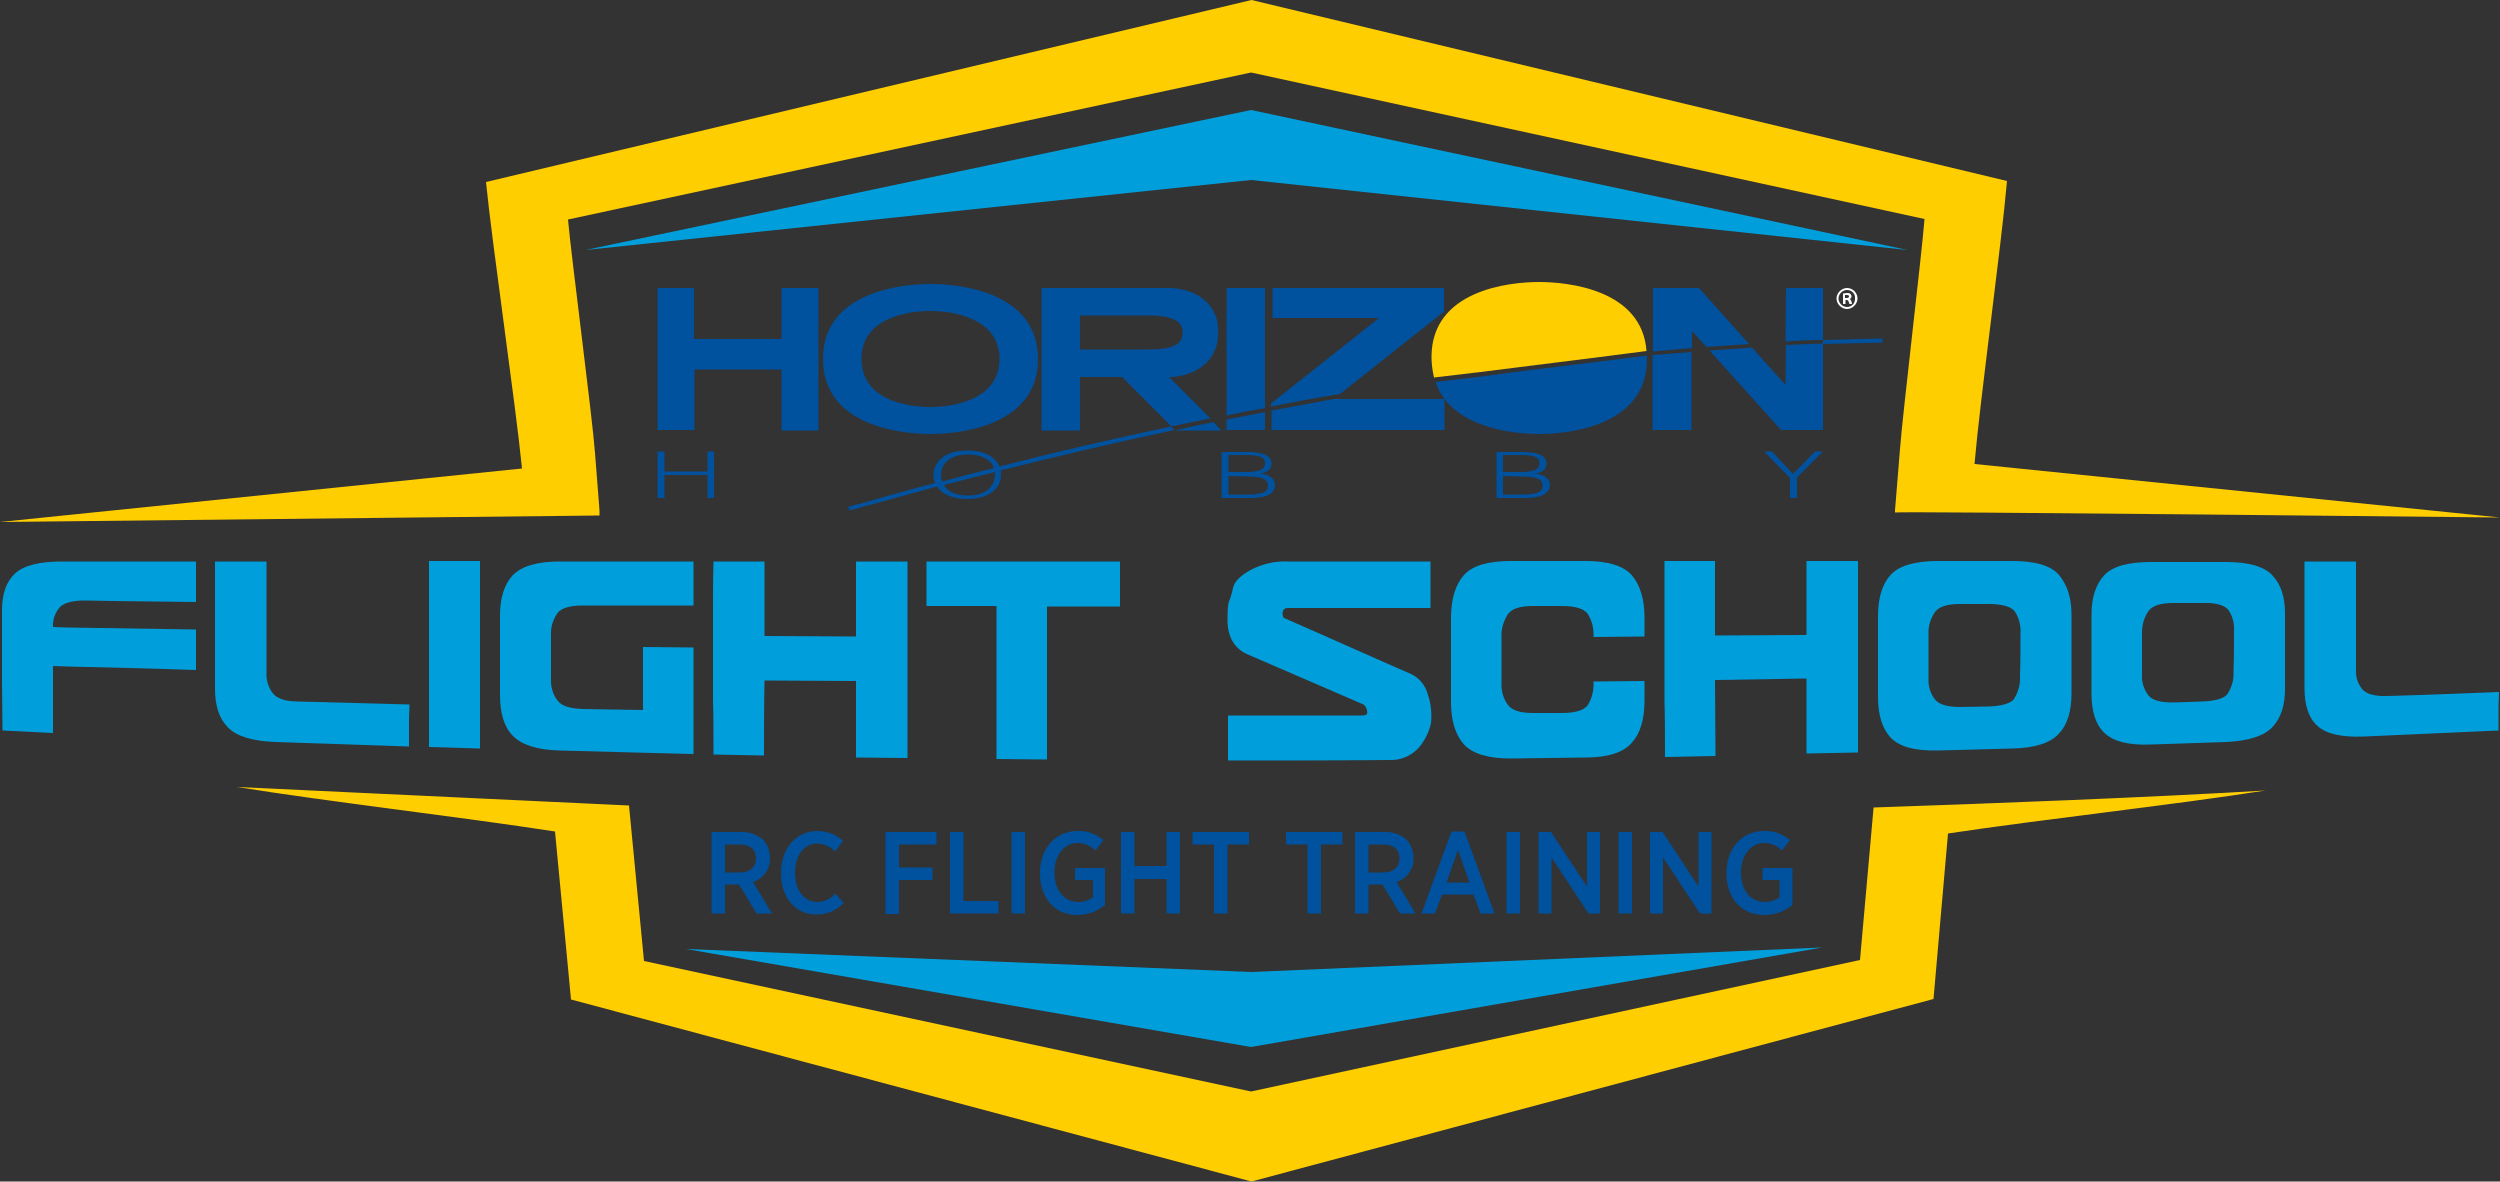 <?xml version="1.0" encoding="utf-8"?>
<!-- Generator: Adobe Illustrator 22.1.0, SVG Export Plug-In . SVG Version: 6.00 Build 0)  -->
<svg version="1.1" id="Layer_1" xmlns="http://www.w3.org/2000/svg" xmlns:xlink="http://www.w3.org/1999/xlink" x="0px" y="0px"
	 viewBox="0 0 500 236.3" style="enable-background:new 0 0 500 236.3;" xml:space="preserve">
<rect x="0" y="0" width="500" height="236.3" fill="#333333" stroke="none"/>
<style type="text/css">
	.st0{fill:#00519E;}
	.st1{fill:#FFCE01;}
	.st2{fill:#FFFFFF;}
	.st3{fill:#009FDC;}
</style>
<title>home</title>
<g id="Layer_2_1_">
	<g id="Layer_1-2">
		<path class="st0" d="M254.2,81.3v-0.6l21.6-17.1h-21.3v-6h34.3v4.7L268,78.8C263,79.6,258.3,80.5,254.2,81.3 M288.9,86h-34.6v-3.9
			c5.4-1,9.9-1.8,12.4-2.3h22.2L288.9,86z"/>
		<path class="st0" d="M245.3,83.1c0-12.3,0-20.8,0-25.5h7.7v24C250.1,82.1,247.6,82.6,245.3,83.1 M253,86h-7.7v-2.1
			c2.7-0.5,5.3-1,7.7-1.5V86z"/>
		<path class="st0" d="M172.3,71.8c0-8,8.7-9.6,13.8-9.6s13.8,1.7,13.8,9.6s-8.7,9.6-13.8,9.6S172.3,79.8,172.3,71.8 M164.6,71.8
			c0,13.4,15.6,15,21.5,15s21.5-1.6,21.5-15s-15.6-15-21.5-15S164.6,58.4,164.6,71.8"/>
		<polygon class="st0" points="354.4,90.3 358.6,94.8 363,90.3 364.6,90.3 359.4,95.5 359.4,99.6 358,99.6 358,95.6 352.8,90.3 		
			"/>
		<polygon class="st0" points="132.9,99.6 131.5,99.6 131.5,90.3 132.9,90.3 132.9,94.3 141.5,94.3 141.5,90.3 142.8,90.3 
			142.8,99.6 141.5,99.6 141.5,95 132.9,95 		"/>
		<path class="st1" d="M296.1,74.4l-9.3,1.1c-0.3-1.3-0.5-2.7-0.5-4.1c0-13.4,15.6-15,21.5-15c5.8,0,20.6,1.5,21.5,13.8l-9.3,1.2
			L296.1,74.4z"/>
		<path class="st0" d="M305.3,74.1l14.7-1.8l9.4-1.2c0,0.2,0,0.4,0,0.7c0,13.4-15.6,15-21.5,15c-5.2,0-17.7-1.2-20.8-10.4l9.2-1.1
			L305.3,74.1z"/>
		<path class="st0" d="M138.8,86h-7.3V57.6h7.3v10.2h17.5V57.6h7.4c0,14.2,0,23.7,0,28.5h-7.4V73.9h-17.4V86z"/>
		<path class="st0" d="M234.9,86l-0.7-0.7c-12.7,2.7-24.3,5.4-34.3,8c-0.8-1.9-3-3.2-6.5-3.2c-4.3,0-6.7,2.2-6.7,4.9
			c0,0.6,0.1,1.1,0.3,1.6c-6.1,1.6-11.4,3.1-15.5,4.3h2.8c3.7-1,8.1-2.2,13.1-3.6c1,1.5,3,2.5,6,2.5c4.5,0,6.8-2.2,6.8-4.8
			c0-0.3,0-0.6-0.1-0.9C210.4,91.5,222.1,88.7,234.9,86 M188.2,95c0-2.1,1.6-4.1,5.4-4.1c2.7,0,4.6,1,5.2,2.7
			c-3.7,0.9-7.1,1.8-10.3,2.7C188.2,95.9,188.2,95.4,188.2,95 M193.6,99.1c-2.5,0-4.1-0.8-4.8-2.1c3.2-0.8,6.6-1.7,10.2-2.6
			c0,0.2,0,0.4,0,0.6C198.9,97.2,197.3,99.1,193.6,99.1"/>
		<path class="st0" d="M171.6,100.8l-2,0.6c0.1,0.2,0.3,0.5,0.4,0.7l4.5-1.3L171.6,100.8"/>
		<path class="st0" d="M233.8,75.4h0.8c5.1-0.5,9.5-3.6,9-9.8c0-1.4-0.5-2.8-1.3-4c-2.7-4.1-8.4-4-8.4-4H231h-1.5h-21.2
			c0,3.2,0,12.6,0,28.5h7.7V75.4h8.4l9.9,9.9c0.9-0.2,3.6-0.8,7.8-1.6L233.8,75.4z M216,69.9v-6.8h13.3c7.3-0.1,7.1,2.5,7.2,3.1
			c0.2,2.8-2,3.7-7.2,3.7L216,69.9z"/>
		<path class="st0" d="M242.7,84.4c-2.6,0.5-5.2,1.1-7.8,1.7h9.4L242.7,84.4z"/>
		<path class="st0" d="M250.2,99.6h-5.9v-9.2h5.2c3.4,0,4.8,0.9,4.8,2.3s-1.1,1.8-2.3,2c2,0.2,3,1.1,3,2.3
			C255,98.9,253,99.6,250.2,99.6 M245.7,91.1v3.3h3.5c2.9,0,3.8-0.6,3.8-1.8s-1.1-1.6-4.1-1.6H245.7z M245.7,95.2v3.7h3.5
			c3,0,4.4-0.3,4.4-1.8s-1.7-1.8-4.3-1.8L245.7,95.2z"/>
		<path class="st0" d="M300.6,91.1v3.3h3.5c2.9,0,3.8-0.6,3.8-1.8s-1.1-1.6-4.1-1.6H300.6z M300.6,95.2v3.7h3.5c3,0,4.4-0.3,4.4-1.8
			s-1.7-1.8-4.3-1.8L300.6,95.2z M305.2,99.6h-5.9v-9.2h5.2c3.4,0,4.8,0.9,4.8,2.3s-1.1,1.8-2.3,2c2,0.2,3,1.1,3,2.3
			C309.9,98.9,307.9,99.6,305.2,99.6"/>
		<path class="st0" d="M357.1,77l-6.7-7.5c-2.5,0.2-5.4,0.4-8.5,0.6L356.2,86h8.4c0-3,0-8.7,0-17.3c-0.9,0-3.4,0.1-7.4,0.3L357.1,77
			z"/>
		<path class="st0" d="M339.8,57.6h-9.2v12.7c0.9-0.1,3.8-0.3,7.8-0.7v-3.4l2.9,3.2c2.6-0.2,5.5-0.4,8.5-0.6L339.8,57.6z"/>
		<path class="st0" d="M330.5,71v15h7.8V70.4L330.5,71"/>
		<path class="st0" d="M364.6,68L364.6,68z"/>
		<path class="st0" d="M364.6,68V57.6h-7.4l-0.1,10.7C359.8,68.1,362.3,68,364.6,68L364.6,68"/>
		<path class="st0" d="M364.6,68L364.6,68c0,0,0,0.1,0,0.8c3.9-0.1,7.9-0.2,11.9-0.3c0-0.3,0-0.5,0-0.8
			C372.5,67.8,368.5,67.9,364.6,68"/>
		<path class="st2" d="M369.4,57.6c1.2,0,2.1,1,2.1,2.1s-1,2.1-2.1,2.1s-2.1-1-2.1-2.1S368.3,57.6,369.4,57.6z M369.4,58
			c-0.9,0-1.7,0.8-1.7,1.7c0,0.9,0.8,1.7,1.7,1.7c0.9,0,1.6-0.7,1.6-1.6c0,0,0,0,0-0.1C371.1,58.8,370.4,58,369.4,58
			C369.4,58,369.4,58,369.4,58L369.4,58z M369.1,60.8h-0.5v-2.1c0.3,0,0.5-0.1,0.8-0.1c0.3,0,0.5,0,0.7,0.2c0.1,0.1,0.2,0.3,0.2,0.5
			c0,0.2-0.2,0.5-0.4,0.5l0,0c0.2,0.1,0.3,0.2,0.4,0.5c0,0.2,0.1,0.4,0.1,0.5h-0.5c-0.1-0.2-0.1-0.3-0.2-0.5c0-0.2-0.2-0.3-0.4-0.3
			h-0.2L369.1,60.8z M369.1,59.6h0.2c0.3,0,0.5-0.1,0.5-0.3s-0.1-0.3-0.5-0.3c-0.1,0-0.2,0-0.3,0V59.6z"/>
		<path class="st3" d="M250.2,22L117.1,50l133.1-14l131.3,14L250.2,22z M364.4,189.5l-114.1,4.9l-113.1-4.6l113,19.6L364.4,189.5z"
			/>
		<path class="st1" d="M401.4,36.2c-1.1,12.7-5.4,43.8-6.5,56.6L500,103.5c0,0-121-1.3-121-1l0-0.4l1-12.3l0,0
			c0.5-6.8,4.4-39.3,4.9-46L250.2,14.5L113.6,43.9c0.6,7,4.9,39.7,5.4,46.7l0,0c0.3,4.1,0.5,6.1,0.8,10.2l0.1,1.4c0,0.4,0,0.5,0,0.9
			L0,104.4l104.4-10.7c-1.3-13.1-5.9-44.3-7.2-57.3L250.3,0L401.4,36.2z"/>
		<path class="st1" d="M250.3,236.3l-136.1-36.4c-1.3-13.5-1.9-20.2-3.2-33.6c-18.7-2.9-44.9-5.9-63.6-8.9l78.4,3.7l3,31.1
			l121.4,26.1L372,192l2.7-30.3l0,0v-0.2c23.5-0.8,55-2,78.4-3.4c-18.5,2.9-45,5.8-63.5,8.6l-2.9,33.1L250.3,236.3z"/>
		<path class="st3" d="M13.5,133.3l-2.9-0.1c0,4.5,0,8.9,0,13.4l-10.1-0.5l-0.1-9.7V122c0-3.3,0.9-5.7,2.6-7.3s4.9-2.4,9.4-2.4h26.8
			c0,2.7,0,5.4,0,8.1l-16.6-0.2l-5.7-0.1c-2.5,0-4.2,0.5-5,1.4c-0.9,1.1-1.4,2.5-1.3,3.9l2.9,0.1l25.7,0.4c0,2.7,0,5.4,0,8.1
			C30.6,133.7,22.1,133.5,13.5,133.3z"/>
		<path class="st3" d="M81.8,143.8c0,1.8,0,3.7,0,5.5c-8.9-0.3-17.8-0.6-26.8-0.9c-4.5-0.2-7.6-1.1-9.4-2.9s-2.6-4.4-2.6-7.8
			c0-8.5,0-16.9,0-25.4h10.3c0,7.4,0,14.8,0,22.1c-0.1,1.5,0.3,3,1.3,4.3c0.8,1,2.5,1.6,5,1.6c7.4,0.2,14.9,0.4,22.3,0.6
			C81.9,141.8,81.8,142.8,81.8,143.8z"/>
		<path class="st3" d="M96,149.7l-10.2-0.3c0-12.4,0-24.8,0-37.2H96c0,7.7,0,15.3,0,23V149.7z"/>
		<path class="st3" d="M138.7,150.8l-11.8-0.3l-14.9-0.4c-4.5-0.1-7.6-1.1-9.4-2.9s-2.6-4.6-2.6-8.2c0-5.3,0-10.6,0-15.9
			c0-3.6,0.9-6.3,2.6-8.1c1.8-1.8,4.9-2.7,9.4-2.7h26.7c0,2.9,0,5.9,0,8.8l-10.1,0h-6.4h-5.7c-2.5,0-4.2,0.5-5,1.5
			c-0.9,1.3-1.4,2.9-1.3,4.4v8.6c-0.1,1.6,0.3,3.2,1.3,4.5c0.8,1.1,2.5,1.6,5,1.7l5.7,0.1l6.4,0.1c0-4.2,0-8.4,0-12.6l10.1,0.1
			C138.7,136.6,138.7,143.7,138.7,150.8z"/>
		<path class="st3" d="M152.8,151.1l-10.1-0.2c0-3.7,0-7.4-0.1-11.1c0-5.5,0-10.9,0-16.4c0-3.7,0-7.4,0.1-11.1h10.2
			c0,5,0,9.9,0,14.9l18.3,0.1c0-5,0-10,0-15h10.3c0,3.8,0,7.5,0,11.3c0,5.6,0,11.1,0,16.7c0,3.8,0,7.5,0,11.3l-10.3-0.1
			c0-5.1,0-10.2,0-15.3l-18.3-0.1C152.8,141,152.8,146,152.8,151.1z"/>
		<path class="st3" d="M199.3,121.2h-14c0-3,0-6,0-8.9h38.7c0,3,0,6,0,9h-14.6c0,10.2,0,20.4,0,30.6l-10.1-0.1
			C199.3,141.6,199.3,131.4,199.3,121.2z"/>
		<path class="st3" d="M286.2,144.6c-0.4,1.9-1.3,3.6-2.5,5c-1.5,1.6-3.6,2.5-5.8,2.4c-10.8,0.1-21.5,0.1-32.3,0.1c0-3,0-6,0-9
			c8.9,0,17.9,0,26.8,0c0.9,0,1.2-0.3,1-1c-0.1-0.5-0.3-0.9-0.7-1.2c-7.6-3.3-15.3-6.6-22.9-9.9c-2.8-1.1-4.3-3.5-4.3-7
			c0-1.1,0-2.3,0.2-3.4c0.4-1,0.7-2,0.9-3c0.3-1.3,1.4-2.4,3.5-3.6c2.3-1.2,4.8-1.8,7.4-1.7h28.6c0,3.1,0,6.2,0,9.3h-7.7h-20.9
			c-0.6,0-1,0.4-1,1.2c0.1,0.6,0.2,0.8,0.3,0.8c8.5,3.7,16.9,7.5,25.4,11.2c1.7,0.8,2.9,2.3,3.4,4.2
			C286.2,140.8,286.4,142.7,286.2,144.6z"/>
		<path class="st3" d="M326.4,148.5c-1.7,2-4.8,3-9.3,3l-14.9,0.2c-4.5,0-7.6-0.9-9.4-2.8c-1.7-1.9-2.6-4.7-2.6-8.5
			c0-5.6,0-11.2,0-16.8c0-3.8,0.9-6.7,2.6-8.6c1.7-1.9,4.9-2.8,9.4-2.8h14.9c4.6,0,7.7,1,9.3,2.9s2.5,4.7,2.5,8.4c0,1.3,0,2.6,0,3.8
			l-10.2,0.1c0.1-1.7-0.3-3.3-1.2-4.7c-0.8-1-2.5-1.5-5.2-1.5h-5.7c-2.5,0-4.2,0.5-5,1.6c-0.9,1.4-1.4,3-1.3,4.6c0,3,0,6,0,9
			c-0.1,1.6,0.3,3.3,1.3,4.6c0.8,1.1,2.5,1.6,5,1.6h5.7c2.7,0,4.4-0.5,5.2-1.5c0.9-1.4,1.3-3.1,1.2-4.8l10.2-0.1c0,1.3,0,2.6,0,3.9
			C328.9,143.8,328.1,146.6,326.4,148.5z"/>
		<path class="st3" d="M343.1,151.2l-10.1,0.2c0-3.7,0-7.5-0.1-11.3v-16.6c0-3.7,0-7.5,0-11.3H343c0,5,0,9.9,0,14.9l18.3-0.1
			c0-4.9,0-9.8,0-14.8h10.3c0,3.7,0,7.3,0,11c0,5.4,0,10.8,0,16.3c0,3.7,0,7.3,0,11l-10.3,0.2c0-5,0-10,0-15L343,136
			C343,141.1,343.1,146.1,343.1,151.2z"/>
		<path class="st3" d="M411.8,146.7c-1.7,1.9-4.8,2.9-9.3,3l-14.9,0.4c-4.5,0.1-7.6-0.7-9.4-2.5c-1.7-1.8-2.6-4.5-2.6-8.2
			c0-5.4,0-10.8,0-16.2c0-3.7,0.9-6.5,2.6-8.3c1.7-1.8,4.9-2.7,9.4-2.7h14.9c4.5,0,7.7,0.9,9.3,2.8s2.5,4.5,2.5,7.9
			c0,5.3,0,10.5,0,15.8C414.3,142.2,413.5,144.9,411.8,146.7z M404.1,126.7c0.1-1.6-0.3-3.2-1.2-4.5c-0.8-0.9-2.5-1.4-5.2-1.4H392
			c-2.5,0-4.2,0.5-5,1.6c-0.9,1.3-1.4,2.9-1.3,4.5c0,2.9,0,5.8,0,8.6c-0.1,1.6,0.3,3.1,1.3,4.4c0.8,1,2.5,1.5,5,1.5l5.7-0.1
			c2.7-0.1,4.4-0.6,5.1-1.5c0.8-1.3,1.3-2.9,1.2-4.5C404.1,132.4,404.1,129.6,404.1,126.7L404.1,126.7z"/>
		<path class="st3" d="M454.5,145.4c-1.7,1.8-4.8,2.8-9.3,3l-14.9,0.5c-4.5,0.2-7.6-0.6-9.4-2.3s-2.6-4.4-2.6-7.9
			c0-5.2,0-10.5,0-15.7c0-3.6,0.9-6.2,2.6-8c1.7-1.8,4.9-2.6,9.4-2.6h14.9c4.5,0,7.7,0.9,9.3,2.7c1.7,1.8,2.5,4.3,2.5,7.6
			c0,5,0,10.1,0,15.1C457,141,456.2,143.6,454.5,145.4z M446.8,126.2c0.1-1.5-0.3-3.1-1.2-4.3c-0.8-0.9-2.5-1.4-5.2-1.3h-5.7
			c-2.5,0-4.2,0.5-5,1.6c-0.9,1.3-1.3,2.8-1.3,4.3c0,2.8,0,5.6,0,8.3c-0.1,1.5,0.3,3,1.3,4.3c0.8,1,2.5,1.4,5,1.4l5.7-0.2
			c2.7-0.1,4.4-0.6,5.1-1.5c0.8-1.3,1.3-2.8,1.2-4.3C446.8,131.7,446.8,128.9,446.8,126.2z"/>
		<path class="st3" d="M499.7,141.1v5c-8.9,0.4-17.8,0.8-26.8,1.2c-4.5,0.2-7.6-0.5-9.4-2.1c-1.8-1.6-2.6-4.2-2.6-7.6
			c0-8.4,0-16.9,0-25.3h10.3c0,7.2,0,14.4,0,21.5c-0.1,1.5,0.3,2.9,1.3,4.1c0.8,0.9,2.5,1.4,5,1.3c7.4-0.2,14.9-0.5,22.3-0.8
			L499.7,141.1z"/>
		<path class="st0" d="M142.3,166.4h5.9c1.6-0.1,3.2,0.5,4.4,1.5c0.9,1,1.4,2.3,1.4,3.6v0.1c0.1,2.2-1.3,4.1-3.4,4.8l3.8,6.3h-3.1
			l-3.5-5.8c-0.1,0-0.1,0-0.2,0H145v5.8h-2.7L142.3,166.4z M147.9,174.5c2.1,0,3.3-1.1,3.3-2.8l0,0c0-1.8-1.2-2.8-3.2-2.8h-3v5.6
			L147.9,174.5z"/>
		<path class="st0" d="M156.2,174.7v-0.2c0-4.9,3.1-8.3,7.3-8.3c1.9,0,3.8,0.7,5.1,2l-1.6,2.1c-0.9-1-2.2-1.5-3.5-1.6
			c-2.6,0-4.5,2.3-4.5,5.8v0.1c0,3.5,1.9,5.8,4.5,5.8c1.4,0,2.7-0.7,3.6-1.7l1.6,1.9c-1.4,1.5-3.3,2.3-5.3,2.3
			C159.2,183,156.2,179.6,156.2,174.7z"/>
		<path class="st0" d="M177.1,166.4h10.2v2.5h-7.5v4.6h6.7v2.5h-6.7v6.8h-2.7V166.4z"/>
		<path class="st0" d="M190,166.4h2.7v13.8h7v2.5H190V166.4z"/>
		<path class="st0" d="M202.3,166.4h2.7v16.3h-2.7L202.3,166.4z"/>
		<path class="st0" d="M208,174.7v-0.2c0-4.8,3.1-8.3,7.5-8.3c1.9-0.1,3.7,0.6,5.2,1.8l-1.6,2.1c-1-1-2.3-1.5-3.6-1.5
			c-2.6,0-4.6,2.4-4.6,5.8v0.1c0,3.7,2,5.9,4.8,5.9c1,0,2-0.3,2.9-0.9V176H215v-2.4h6v7.4c-1.6,1.3-3.5,2-5.6,2
			C211,183,208,179.7,208,174.7z"/>
		<path class="st0" d="M224.2,166.4h2.7v6.8h6.4v-6.8h2.7v16.3h-2.7v-6.9h-6.4v6.9h-2.7L224.2,166.4z"/>
		<path class="st0" d="M242.8,168.9h-4.3v-2.5h11.3v2.5h-4.3v13.8h-2.7V168.9z"/>
		<path class="st0" d="M261.5,168.9h-4.3v-2.5h11.3v2.5h-4.3v13.8h-2.7V168.9z"/>
		<path class="st0" d="M271,166.4h5.9c1.6-0.1,3.2,0.5,4.4,1.5c0.9,1,1.4,2.3,1.4,3.6v0.1c0.1,2.2-1.3,4.1-3.4,4.8l3.8,6.3H280
			l-3.5-5.8c-0.1,0-0.1,0-0.2,0h-2.6v5.8H271V166.4z M276.6,174.5c2.1,0,3.3-1.1,3.3-2.8l0,0c0-1.8-1.2-2.8-3.2-2.8h-3v5.6
			L276.6,174.5z"/>
		<path class="st0" d="M290.3,166.3h2.6l6,16.4h-2.8l-1.4-3.8h-6.3l-1.4,3.8h-2.7L290.3,166.3z M293.9,176.5l-2.3-6.5l-2.3,6.5
			H293.9z"/>
		<path class="st0" d="M301.3,166.4h2.7v16.3h-2.7L301.3,166.4z"/>
		<path class="st0" d="M307.7,166.4h2.5l7.2,10.9v-10.9h2.6v16.3h-2.3l-7.4-11.2v11.2h-2.6V166.4z"/>
		<path class="st0" d="M323.7,166.4h2.7v16.3h-2.7V166.4z"/>
		<path class="st0" d="M330,166.4h2.5l7.2,10.9v-10.9h2.6v16.3H340l-7.4-11.2v11.2H330V166.4z"/>
		<path class="st0" d="M345.3,174.7v-0.2c0-4.8,3.1-8.3,7.5-8.3c1.9-0.1,3.7,0.6,5.2,1.8l-1.6,2.1c-1-1-2.3-1.5-3.6-1.5
			c-2.6,0-4.6,2.4-4.6,5.8v0.1c0,3.7,2,5.9,4.8,5.9c1,0,2-0.3,2.9-0.9V176h-3.4v-2.4h6v7.4c-1.6,1.3-3.5,2-5.6,2
			C348.3,183,345.3,179.7,345.3,174.7z"/>
	</g>
</g>
</svg>
